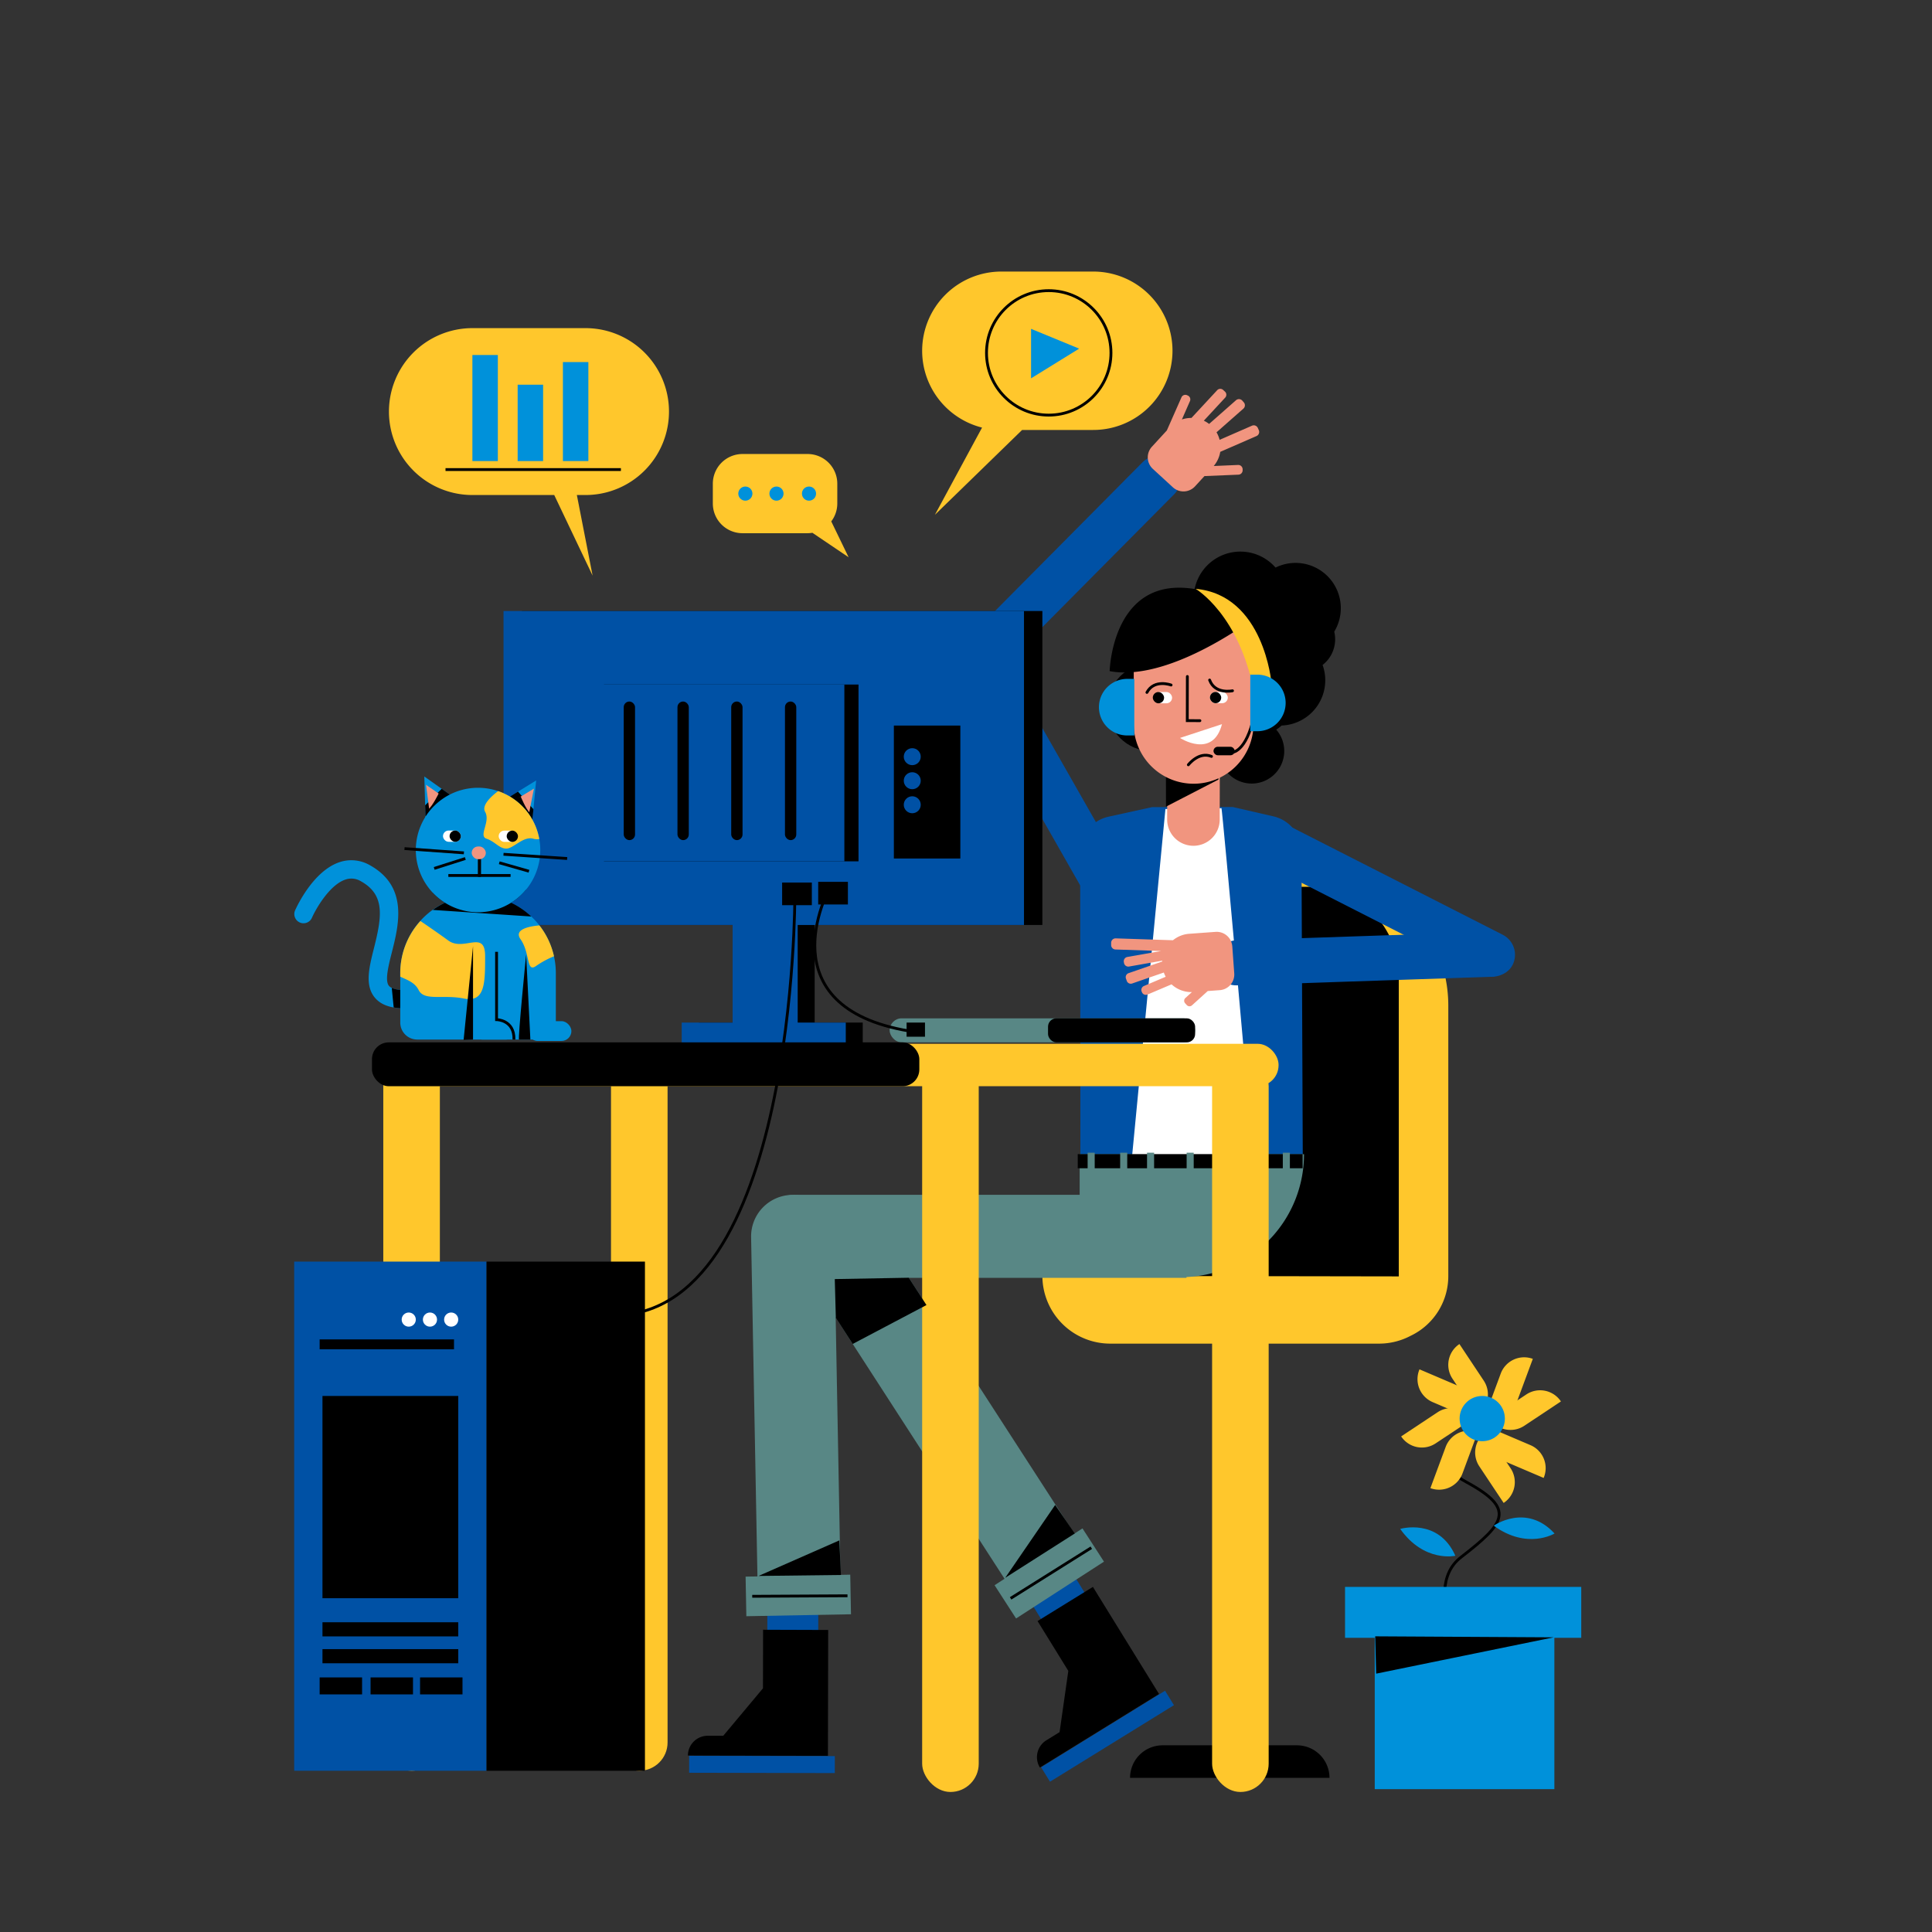 <svg id="Capa_1" data-name="Capa 1" xmlns="http://www.w3.org/2000/svg" viewBox="0 0 1366 1366"><rect x="0" y="0" width="1366" height="1366" fill="#333333" stroke="none"/><title>Mesa de trabajo 10</title><path d="M1043,1187s-41-62-10-86,39-34,4-53-2-33,7-42" fill="none" stroke="#000" stroke-miterlimit="10" stroke-width="2"/><rect x="720.12" y="439.64" width="31.81" height="211.31" rx="15.91" transform="translate(1645.49 654.73) rotate(150.33)" fill="#0051a5"/><rect x="740.1" y="296.02" width="31.81" height="211.31" rx="15.91" transform="translate(1009.81 1219.28) rotate(-135.23)" fill="#0051a5"/><path d="M890,304.09l-.65-1.48a3.16,3.16,0,0,0-4.15-1.63l-22.88,10a20.32,20.32,0,0,0-2.19-5.32l19-16.74a3.16,3.16,0,0,0,.28-4.45l-1.06-1.21a3.17,3.17,0,0,0-4.46-.27l-19,16.75a19.86,19.86,0,0,0-3.74-2.29l15.1-16.3a3,3,0,0,0-.16-4.27l-1.24-1.14a3,3,0,0,0-4.27.16l-18.17,19.6a20.79,20.79,0,0,0-6.76,1.08l5.7-13a3,3,0,0,0-1.53-3.93l-.55-.24a3,3,0,0,0-3.93,1.53L825,304.35l-10.56,11.51a11.08,11.08,0,0,0,.67,15.67l14.15,13a11.09,11.09,0,0,0,15.68-.67l6.65-7.25,24-1a3.09,3.09,0,0,0,3-3.21l0-.72a3.1,3.1,0,0,0-3.21-2.94l-17.22.74a20.63,20.63,0,0,0,4.6-10l25.63-11.17A3.16,3.16,0,0,0,890,304.09Z" fill="#f1957f"/><polygon points="576 723 576 639 530 639 530 723 494 723 494 741 610 741 610 723 576 723"/><rect x="369" y="432" width="368" height="222"/><rect x="356" y="432" width="368" height="222" fill="#0051a5"/><rect x="861" y="945" width="14" height="307"/><path d="M927,614h0a97,97,0,0,0-97,97V902H737a48,48,0,0,0,48,48H975a47.7,47.7,0,0,0,22.3-5.5,46.7,46.7,0,0,0,26.7-42.21V711A97,97,0,0,0,927,614Z" fill="#ffc72c"/><path d="M751.33,902.46c2.94-.52,237.67,0,237.67,0V690.34c0-35-27.62-63.34-61.69-63.34H860.07Z"/><path d="M907.74,830.42l-143.85-2.57-.18-225.41a25.56,25.56,0,0,1,20-25l30.85-6.77,57.07-.07,28.71,6.6A25.55,25.55,0,0,1,920.2,602l.91,215.22A13.14,13.14,0,0,1,907.74,830.42Z" fill="#0051a5"/><path d="M763.37,816.05H922a0,0,0,0,1,0,0v0A86.95,86.95,0,0,1,835.05,903H763.37a0,0,0,0,1,0,0V816.05A0,0,0,0,1,763.37,816.05Z" fill="#588785"/><rect x="542.62" y="1085.4" width="36" height="83" transform="translate(2.32 -1.15) rotate(0.12)" fill="#0051a5"/><path d="M585.56,1152.45l-.18,89-99-.2h0a14,14,0,0,1,14-14l11,0,28.07-33.55.08-41.4Z"/><rect x="487.31" y="1241.5" width="103" height="12" transform="translate(2.56 -1.1) rotate(0.12)" fill="#0051a5"/><path d="M686,721.19h29.36a0,0,0,0,1,0,0V997.66A29.36,29.36,0,0,1,686,1027h0a29.36,29.36,0,0,1-29.36-29.36V750.54A29.36,29.36,0,0,1,686,721.19Z" transform="translate(1560.07 188.13) rotate(90)" fill="#588785"/><path d="M562.48,844.83h0a29.36,29.36,0,0,1,29.36,29.36v253.88a0,0,0,0,1,0,0H533.12a0,0,0,0,1,0,0V874.19A29.36,29.36,0,0,1,562.48,844.83Z" transform="translate(-18.29 10.66) rotate(-1.07)" fill="#588785"/><rect x="527.39" y="1114.06" width="74" height="28" transform="translate(-20.93 10.72) rotate(-1.07)" fill="#588785"/><line x1="531.86" y1="1128.64" x2="599.21" y2="1128.28" fill="none" stroke="#000" stroke-miterlimit="10" stroke-width="2"/><polygon points="536.3 1114.26 594.57 1113.56 593.44 1089.12 536.3 1114.26"/><rect x="720.06" y="1071.98" width="36" height="83" transform="translate(-474.94 553.84) rotate(-31.69)" fill="#0051a5"/><path d="M772.73,1122l46.76,75.73-84.23,52h0a14,14,0,0,1,4.55-19.27l9.36-5.78,6.17-43.3-21.75-35.22Z"/><rect x="731.61" y="1221.46" width="103" height="12" transform="translate(-528.1 594.51) rotate(-31.69)" fill="#0051a5"/><path d="M767.14,1096.14,717.84,1128,602.9,950.22,591,931.77l-11-17a29.36,29.36,0,1,1,49.31-31.88l13.28,20.55L655,922.72Z" fill="#588785"/><rect x="704.88" y="1098.47" width="74" height="28" transform="translate(-485.1 580.97) rotate(-32.88)" fill="#588785"/><line x1="714.54" y1="1130.11" x2="771.59" y2="1094.3" fill="none" stroke="#000" stroke-miterlimit="10" stroke-width="2"/><polygon points="710.74 1115.56 759.88 1084.25 746.05 1064.07 710.74 1115.56"/><path d="M822,1234h95a23,23,0,0,1,23,23v0a0,0,0,0,1,0,0H799a0,0,0,0,1,0,0v0a23,23,0,0,1,23-23Z"/><rect x="271" y="744" width="40" height="508" rx="20" fill="#ffc72c"/><rect x="652" y="748" width="40" height="519" rx="20" fill="#ffc72c"/><rect x="432" y="744" width="40" height="508" rx="20" fill="#ffc72c"/><polygon points="655.04 922.72 602.9 950.22 590.97 931.77 590.22 904.36 642.5 903.41 642.6 903.48 655.04 922.72"/><path d="M393,688v35a12,12,0,0,1-12,12H295a12,12,0,0,1-12-12V688a54.94,54.94,0,0,1,78.4-49.74A55.35,55.35,0,0,1,375.64,648c.4.38.81.76,1.2,1.16a53.93,53.93,0,0,1,4.53,5.13A54.74,54.74,0,0,1,393,688Z" fill="#0091da"/><path d="M295.7,712.46a85.46,85.46,0,0,1-9.05.53c-1.27,0-2.48,0-3.65-.11a43,43,0,0,1-4.65-.55c-5.79-1-10.08-3.23-13.1-6.7-7.54-8.68-4.29-21.59-.84-35.26,5.61-22.29,8-37.62-9.09-47.2a13,13,0,0,0-11.13-1.26c-11.28,3.76-21,20.92-23.74,27.22a6.51,6.51,0,0,1-11.9-5.26c1.27-2.85,12.87-28.06,31.52-34.29a26.21,26.21,0,0,1,21.61,2.25C288.74,627,282,653.9,277,673.55c-2.47,9.83-5,20-1.94,23.55a5.68,5.68,0,0,0,1.95,1.38,17.66,17.66,0,0,0,6,1.38,59.75,59.75,0,0,0,11.3-.32,6.5,6.5,0,0,1,1.4,12.92Z" fill="#0091da"/><path d="M375.64,648,306,643.35a55,55,0,0,1,8.6-5.09,43.61,43.61,0,0,1-8.6-7.07V629h65.94a44,44,0,0,1-10.54,9.26A55.35,55.35,0,0,1,375.64,648Z"/><polygon points="354.03 567.22 375.87 585.68 376.45 579.53 377.15 572.14 379.08 551.82 366.25 559.71 359.83 563.65 354.03 567.22" fill="#0091da"/><polygon points="359.73 563.83 376.04 580.14 376.45 579.53 377.15 572.14 366.25 559.71 359.83 563.65 359.73 563.83"/><polyline points="377.5 557.58 377.44 557.91 373.6 577.42 362.06 566.89" fill="#f1957f"/><path d="M368.15,563.13s3.81,9.31,6.44,11.46l-.81,3.94-14.77-11Z"/><polygon points="324 566 301 583 300.82 576.82 300.6 569.4 300 549 312.29 557.71 318.44 562.06 324 566" fill="#0091da"/><polygon points="318.53 562.25 301.19 577.46 300.82 576.82 300.6 569.4 312.29 557.71 318.44 562.06 318.53 562.25"/><polyline points="301.2 554.85 301.25 555.18 303.8 574.91 316 565.15" fill="#f1957f"/><path d="M310.17,561s-4.4,9-7.17,11l.55,4L319,566Z"/><path d="M382,601a44,44,0,1,1-.69-7.77A43.27,43.27,0,0,1,382,601Z" fill="#0091da"/><polyline points="339 605 339 619 317 619" fill="none" stroke="#000" stroke-miterlimit="10" stroke-width="2"/><polyline points="339 605 339 619 361 619" fill="none" stroke="#000" stroke-miterlimit="10" stroke-width="2"/><rect x="333.5" y="598.5" width="10" height="9" rx="4.5" fill="#f1957f"/><line x1="328" y1="603" x2="286" y2="600" fill="none" stroke="#000" stroke-miterlimit="10" stroke-width="2"/><line x1="329" y1="607" x2="307" y2="614" fill="none" stroke="#000" stroke-miterlimit="10" stroke-width="2"/><line x1="356" y1="604" x2="401" y2="607" fill="none" stroke="#000" stroke-miterlimit="10" stroke-width="2"/><line x1="353" y1="610" x2="374" y2="616" fill="none" stroke="#000" stroke-miterlimit="10" stroke-width="2"/><path d="M381.31,593.23A10.14,10.14,0,0,1,377,593c-7-2-14,7-19,7s-8-5-14-7,3-12-1-19c-2.61-4.57,4.17-10.86,9.18-14.66A44,44,0,0,1,381.31,593.23Z" fill="#ffc72c"/><rect x="313.2" y="587.22" width="12.63" height="7.98" rx="3.99" transform="translate(0.93 -0.5) rotate(0.09)" fill="#fff"/><rect x="317.86" y="587.22" width="7.98" height="7.98" rx="3.99" transform="translate(0.93 -0.5) rotate(0.09)"/><rect x="352.59" y="587.28" width="12.63" height="7.98" rx="3.99" transform="translate(0.93 -0.56) rotate(0.09)" fill="#fff"/><rect x="358.25" y="587.28" width="7.98" height="7.98" rx="3.99" transform="translate(0.93 -0.57) rotate(0.09)"/><path d="M824,572,800.51,816.55H886s-21.79-245.9-22.4-245.22S824,572,824,572Z" fill="#fff"/><path d="M343,676c0,19,0,33-15,30s-28,2-32-6c-2.78-5.56-8.45-7.25-13-9.45V688a54.72,54.72,0,0,1,14.24-36.82c4.31,2.92,12.27,8.37,19.76,13.82C328,673,343,657,343,676Z" fill="#ffc72c"/><path d="M391.69,676.12A66.23,66.23,0,0,0,379,683c-7,5-4-9-11-19-4.85-6.94,6.16-9.06,13.37-9.71A54.66,54.66,0,0,1,391.69,676.12Z" fill="#ffc72c"/><path d="M283,699.86v13a43,43,0,0,1-4.65-.55L277,698.48A17.66,17.66,0,0,0,283,699.86Z"/><rect x="334" y="721" width="31" height="14" rx="7" fill="#0091da"/><rect x="373" y="722" width="31" height="14" rx="7" fill="#0091da"/><polygon points="334.45 735 334.45 669 327.8 735.24 334.45 735"/><path d="M351.09,673v47.92s12.68.08,12.3,14.08" fill="none" stroke="#000" stroke-miterlimit="10" stroke-width="2"/><path d="M375,735l-3-60s-6,60-5,60Z"/><polygon points="564 723 564 639 518 639 518 723 482 723 482 741 598 741 598 723 564 723" fill="#0051a5"/><rect x="208" y="892" width="136" height="360" fill="#0051a5"/><rect x="344" y="892" width="112" height="360" transform="translate(800 2144) rotate(180)"/><rect x="226" y="947" width="95" height="7"/><circle cx="289" cy="933" r="5" fill="#fff"/><circle cx="304" cy="933" r="5" fill="#fff"/><circle cx="319" cy="933" r="5" fill="#fff"/><rect x="228" y="987" width="96" height="143"/><rect x="228" y="1147" width="96" height="10"/><rect x="228" y="1166" width="96" height="10"/><rect x="226" y="1186" width="30" height="12"/><rect x="262" y="1186" width="30" height="12"/><rect x="297" y="1186" width="30" height="12"/><path d="M414,232H334a59,59,0,0,0-59,59h0a59,59,0,0,0,59,59h57.86L419,407l-11.14-57H414a59,59,0,0,0,59-59h0A59,59,0,0,0,414,232Z" fill="#ffc72c"/><path d="M773,192H708a56,56,0,0,0-56,56h0a56,56,0,0,0,42.36,54.32C680.54,327.84,661,364,661,364l61.67-60H773a56,56,0,0,0,56-56h0A56,56,0,0,0,773,192Z" fill="#ffc72c"/><path d="M600,394l-12.27-25.35A20.9,20.9,0,0,0,592,356V342a21,21,0,0,0-21-21H525a21,21,0,0,0-21,21v14a21,21,0,0,0,21,21h46a20.82,20.82,0,0,0,3.38-.3Z" fill="#ffc72c"/><circle cx="527" cy="349" r="5" fill="#0091da"/><circle cx="549" cy="349" r="5" fill="#0091da"/><circle cx="572" cy="349" r="5" fill="#0091da"/><rect x="334" y="251" width="18" height="75" fill="#0091da"/><rect x="366" y="272" width="18" height="54" fill="#0091da"/><rect x="398" y="256" width="18" height="70" fill="#0091da"/><line x1="315" y1="332" x2="439" y2="332" fill="none" stroke="#000" stroke-miterlimit="10" stroke-width="2"/><circle cx="741.5" cy="249.5" r="44" fill="none" stroke="#000" stroke-miterlimit="10" stroke-width="2"/><polygon points="729 232.5 729 267.5 763 246.5 729 232.5" fill="#0091da"/><rect x="972" y="1141" width="127" height="124" fill="#0091da"/><rect x="951" y="1122" width="167" height="36" fill="#0091da"/><path d="M1087.33,972.64h0a0,0,0,0,1,0,0v31.06a17.66,17.66,0,0,1-17.66,17.66h0a0,0,0,0,1,0,0V990.3A17.66,17.66,0,0,1,1087.33,972.64Z" transform="translate(1311.8 -453.08) rotate(56.39)" fill="#ffc72c"/><path d="M1025.33,991.64h0a0,0,0,0,1,0,0v31.06a17.66,17.66,0,0,1-17.66,17.66h0a0,0,0,0,1,0,0V1009.3A17.66,17.66,0,0,1,1025.33,991.64Z" transform="matrix(0.55, 0.83, -0.83, 0.55, 1299.95, -392.97)" fill="#ffc72c"/><path d="M1065.83,1013.14h0a0,0,0,0,1,0,0v31.06a17.66,17.66,0,0,1-17.66,17.66h0a0,0,0,0,1,0,0V1030.8a17.66,17.66,0,0,1,17.66-17.66Z" transform="translate(2511.6 1316.43) rotate(146.39)" fill="#ffc72c"/><path d="M1046.83,951.14h0a0,0,0,0,1,0,0V982.2a17.66,17.66,0,0,1-17.66,17.66h0a0,0,0,0,1,0,0V968.8A17.66,17.66,0,0,1,1046.83,951.14Z" transform="translate(2442.45 1213.32) rotate(146.39)" fill="#ffc72c"/><path d="M1036.86,1008.07h0a0,0,0,0,1,0,0v31.06a17.66,17.66,0,0,1-17.66,17.66h0a0,0,0,0,1,0,0v-31.06A17.66,17.66,0,0,1,1036.86,1008.07Z" transform="translate(1633.39 2357.68) rotate(-159.67)" fill="#ffc72c"/><path d="M1075.8,956.21h0a0,0,0,0,1,0,0v31.06a17.66,17.66,0,0,1-17.66,17.66h0a0,0,0,0,1,0,0V973.87A17.66,17.66,0,0,1,1075.8,956.21Z" transform="translate(1726.85 2270.72) rotate(-159.67)" fill="#ffc72c"/><path d="M1031.38,961.44h0a0,0,0,0,1,0,0V992.5a17.66,17.66,0,0,1-17.66,17.66h0a0,0,0,0,1,0,0V979.1A17.66,17.66,0,0,1,1031.38,961.44Z" transform="translate(-285.46 1539.43) rotate(-66.89)" fill="#ffc72c"/><path d="M1081.28,1002.84h0a0,0,0,0,1,0,0v31.06a17.66,17.66,0,0,1-17.66,17.66h0a0,0,0,0,1,0,0V1020.5A17.66,17.66,0,0,1,1081.28,1002.84Z" transform="translate(-293.22 1610.49) rotate(-66.89)" fill="#ffc72c"/><circle cx="1048" cy="1003" r="16" fill="#0091da"/><path d="M1029,1100s-22,5-39-19C990,1081,1017,1073,1029,1100Z" fill="#0091da"/><path d="M1099.12,1084.24s-19.24,11.78-43-5.52C1056.09,1078.72,1079.11,1062.5,1099.12,1084.24Z" fill="#0091da"/><polygon points="972.32 1156.95 1098.49 1157.66 973.03 1183.33 972.32 1156.95"/><rect x="278" y="738" width="626" height="30" rx="14.82" fill="#ffc72c"/><rect x="959.41" y="528.72" width="31.81" height="211.31" rx="15.91" transform="translate(-32.62 1215.53) rotate(-63.01)" fill="#0051a5"/><rect x="947.89" y="572.12" width="31.81" height="211.31" rx="15.91" transform="translate(1608.71 -308.31) rotate(88.07)" fill="#0051a5"/><path d="M872.67,688.29l-1.39-19.16a11.09,11.09,0,0,0-11.87-10.26l-18.56,1.35a20.47,20.47,0,0,0-11.52,4.57l-40.45-1.33a3.16,3.16,0,0,0-3.26,3l0,1.62a3.16,3.16,0,0,0,3,3.25l32.31,1.07-23.84,4.2a3.1,3.1,0,0,0-2.5,3.57l.13.71a3.09,3.09,0,0,0,3.57,2.5l23.45-4.14c0,.19,0,.39,0,.58l-23.77,8.23a3,3,0,0,0-1.87,3.84l.56,1.6a3,3,0,0,0,3.84,1.87l22.37-7.75a20.13,20.13,0,0,0,1.33,3l-15.42,6.54a3,3,0,0,0-1.58,3.9l.23.56a3,3,0,0,0,3.91,1.58l17-7.22a20.58,20.58,0,0,0,14.38,5.48l-4.61,4.19a2.62,2.62,0,0,0-.18,3.7l1.15,1.28a2.63,2.63,0,0,0,3.71.18l11.14-10.1,8.5-.62A11.09,11.09,0,0,0,872.67,688.29Z" fill="#f1957f"/><rect x="629" y="720" width="216" height="17" rx="8.5" fill="#588785"/><rect x="263" y="737" width="387" height="31" rx="11.85"/><path d="M843.78,598h0a18.57,18.57,0,0,1-18.55-18.61l.06-36.44,37.16.06-.06,36.44A18.58,18.58,0,0,1,843.78,598Z" fill="#f1957f"/><polygon points="824.34 542.95 824.41 570.33 861.49 551.18 861.5 543.01 824.34 542.95"/><circle cx="814" cy="500" r="31"/><path d="M948,430a32,32,0,0,0-46.15-28.7,33,33,0,1,0-14.58,53.06,32.17,32.17,0,0,0-12,14.83,27,27,0,0,0-5,44.16,23,23,0,1,0,32.07,2.53,27.88,27.88,0,0,0,3.84-2.91,32,32,0,0,0,28.94-42.81A23,23,0,0,0,944,452a23.32,23.32,0,0,0-.64-5.39A31.91,31.91,0,0,0,948,430Z"/><path d="M843.85,554.13h0a42.36,42.36,0,0,1-42.29-42.43l.11-75.86a2.17,2.17,0,0,1,2.18-2.17l80.38.12A2.18,2.18,0,0,1,886.4,436l-.12,75.86A42.36,42.36,0,0,1,843.85,554.13Z" fill="#f1957f"/><path d="M890.11,434.51c-103.16-59.55-105.54,40-105.54,40,31,5.83,70.89-16.53,91.65-30.15,3.56,11.55,10.35,44.8,10.35,44.8l6.71-50.07A4.15,4.15,0,0,0,890.11,434.51Z"/><polyline points="839.51 478.31 839.46 509.53 848.38 509.54" fill="none" stroke="#000" stroke-linecap="round" stroke-miterlimit="10" stroke-width="2"/><path d="M864,512l-29.7,9.75S857.5,536.82,864,512Z" fill="#fff"/><path d="M840.21,540.74s7.44-9.65,16.36-5.92" fill="none" stroke="#000" stroke-linecap="round" stroke-miterlimit="10" stroke-width="2"/><path d="M797,520h5V480h-5a20,20,0,0,0-20,20h0A20,20,0,0,0,797,520Z" fill="#0091da"/><path d="M845.36,416.33s30.77,18,41.21,72.83c.09.5,12.43-6.16,12.43-6.16S893.71,420.65,845.36,416.33Z" fill="#ffc72c"/><rect x="855.48" y="489.22" width="12.63" height="7.98" rx="3.99" transform="translate(1724.36 985.07) rotate(179.91)" fill="#fff"/><rect x="855.47" y="489.22" width="7.98" height="7.98" rx="3.99" transform="translate(1719.69 985.07) rotate(179.91)"/><rect x="816.09" y="489.28" width="12.63" height="7.98" rx="3.99" transform="translate(1645.58 985.25) rotate(179.91)" fill="#fff"/><rect x="815.08" y="489.28" width="7.98" height="7.98" rx="3.99" transform="translate(1638.91 985.26) rotate(179.91)"/><path d="M871.43,488.4s-12.4,2.72-16.18-7.58" fill="none" stroke="#000" stroke-linecap="round" stroke-miterlimit="10" stroke-width="2"/><path d="M828,484.34s-11.89-4.44-17.08,5.23" fill="none" stroke="#000" stroke-linecap="round" stroke-miterlimit="10" stroke-width="2"/><rect x="858" y="528" width="15" height="6" rx="3"/><path d="M870,532s9.41,1.75,15.7-21.62" fill="none" stroke="#000" stroke-miterlimit="10" stroke-width="2"/><path d="M884,477h5a20,20,0,0,1,20,20v0a20,20,0,0,1-20,20h-5a0,0,0,0,1,0,0V477A0,0,0,0,1,884,477Z" fill="#0091da"/><rect x="762" y="816" width="159" height="10" transform="translate(1683 1642) rotate(-180)"/><rect x="907" y="815" width="5" height="14" transform="translate(1819 1644) rotate(-180)" fill="#588785"/><rect x="884" y="815" width="5" height="14" transform="translate(1773 1644) rotate(-180)" fill="#588785"/><rect x="861" y="815" width="5" height="14" transform="translate(1727 1644) rotate(-180)" fill="#588785"/><rect x="839" y="815" width="5" height="14" transform="translate(1683 1644) rotate(-180)" fill="#588785"/><rect x="811" y="815" width="5" height="14" transform="translate(1627 1644) rotate(-180)" fill="#588785"/><rect x="792" y="815" width="5" height="14" transform="translate(1589 1644) rotate(-180)" fill="#588785"/><rect x="769" y="815" width="5" height="14" transform="translate(1543 1644) rotate(-180)" fill="#588785"/><rect x="857" y="748" width="40" height="519" rx="20" fill="#ffc72c"/><rect x="427" y="484" width="180" height="125"/><rect x="417" y="484" width="180" height="125" fill="#0051a5"/><rect x="441" y="496" width="8" height="98" rx="4"/><rect x="479" y="496" width="8" height="98" rx="4"/><rect x="517" y="496" width="8" height="98" rx="4"/><rect x="555" y="496" width="8" height="98" rx="4"/><path d="M586,629s-45,83,57,100" fill="none" stroke="#000" stroke-miterlimit="10" stroke-width="2"/><rect x="578.5" y="623.5" width="21" height="16"/><rect x="641" y="723" width="13" height="10"/><rect x="741" y="720" width="104" height="17" rx="5.9"/><path d="M562,633s1,301-131,297" fill="none" stroke="#000" stroke-miterlimit="10" stroke-width="2"/><rect x="553" y="624" width="21" height="16"/><rect x="632" y="513" width="47" height="94"/><circle cx="645" cy="535" r="6" fill="#0051a5"/><circle cx="645" cy="552" r="6" fill="#0051a5"/><circle cx="645" cy="569" r="6" fill="#0051a5"/></svg>